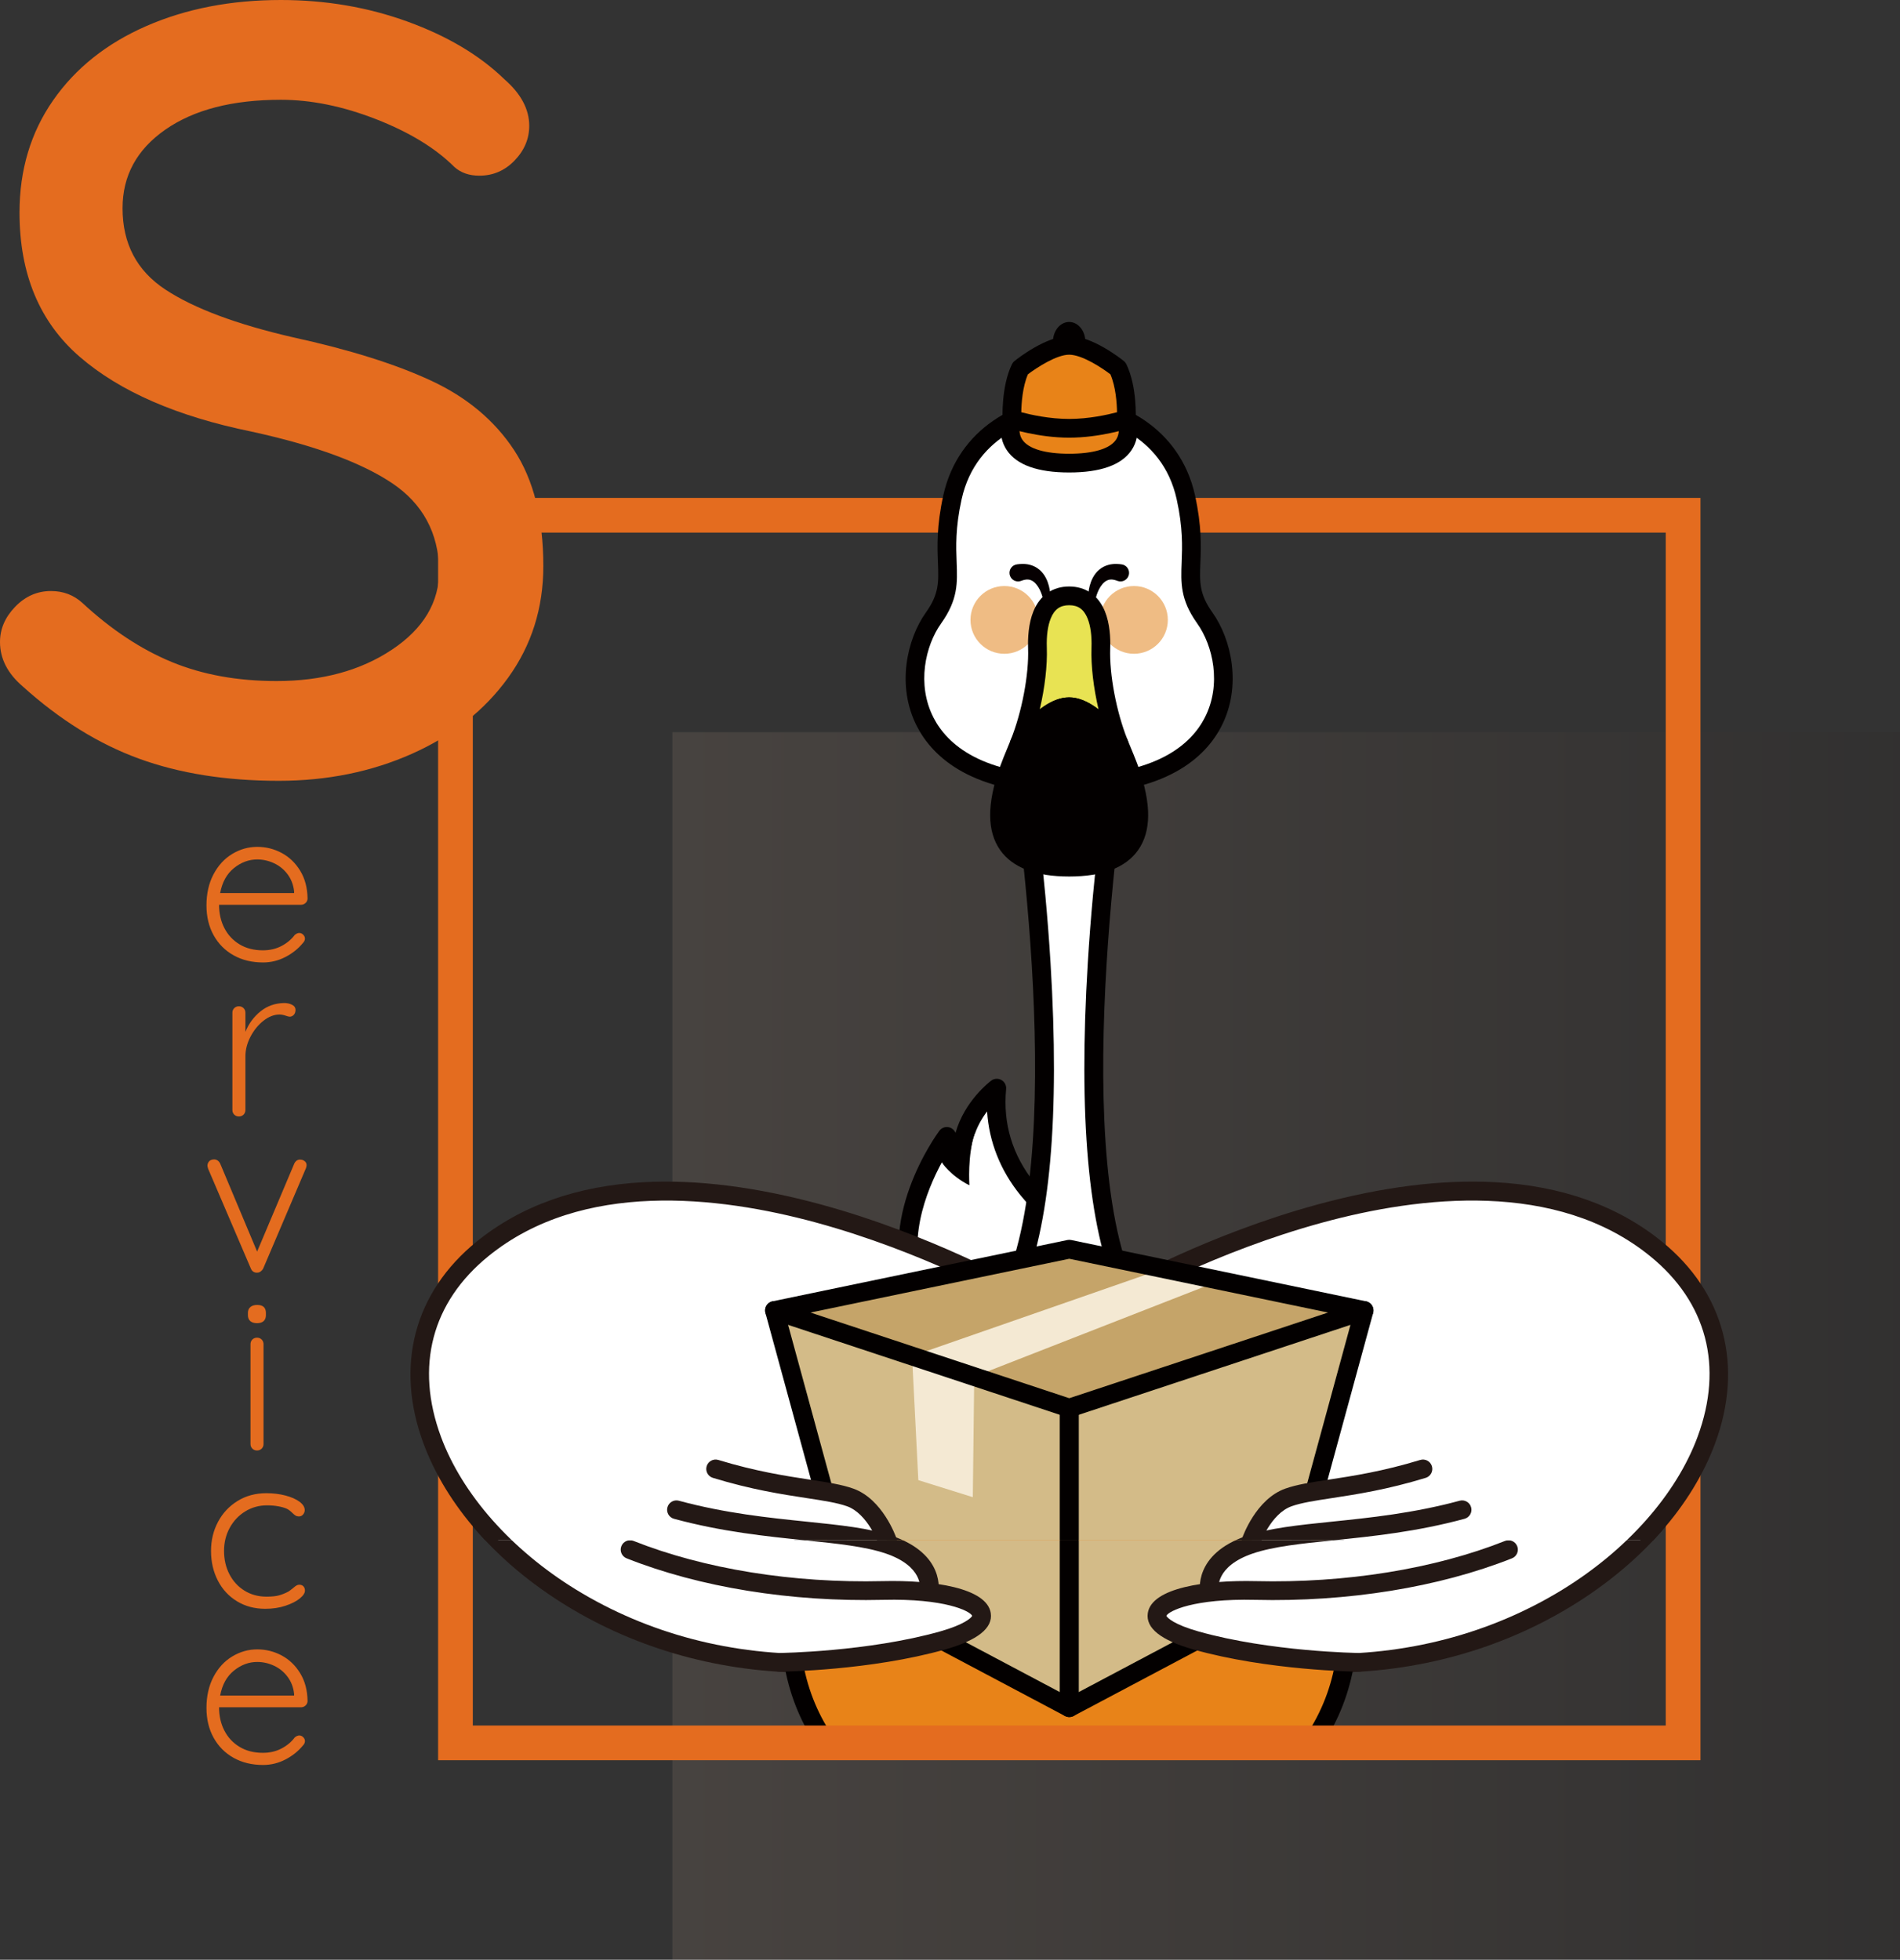<?xml version="1.0" encoding="utf-8"?>
<!-- Generator: Adobe Illustrator 16.0.0, SVG Export Plug-In . SVG Version: 6.00 Build 0)  -->
<!DOCTYPE svg PUBLIC "-//W3C//DTD SVG 1.1//EN" "http://www.w3.org/Graphics/SVG/1.1/DTD/svg11.dtd">
<svg version="1.1" id="レイヤー_1" xmlns="http://www.w3.org/2000/svg" xmlns:xlink="http://www.w3.org/1999/xlink" x="0px"
	 y="0px" width="437.993px" height="451.78px" viewBox="0 0 437.993 451.78" enable-background="new 0 0 437.993 451.78"
	 xml:space="preserve">
<rect x="0" y="0" width="437.993" height="451.78" fill="#333333" stroke="none"/>
<linearGradient id="SVGID_1_" gradientUnits="userSpaceOnUse" x1="-3378.592" y1="-3492.218" x2="-3095.593" y2="-3492.218" gradientTransform="matrix(1 0 0 1 3533.586 3802.498)">
	<stop  offset="0" style="stop-color:#FFD2B3"/>
	<stop  offset="1" style="stop-color:#231815"/>
</linearGradient>
<rect x="154.994" y="168.78" opacity="0.1" fill="url(#SVGID_1_)" width="283" height="283"/>
<g>
	<defs>
		<rect id="SVGID_2_" x="107.24" y="297.62" width="280.753" height="104.16"/>
	</defs>
	<clipPath id="SVGID_3_">
		<use xlink:href="#SVGID_2_"  overflow="visible"/>
	</clipPath>
	<g clip-path="url(#SVGID_3_)">
		<g>
			<path fill="#FFFFFF" d="M245.479,281.851c0,0-17.66-10.203-15.697-31.002c0,0-10.889,8.142-7.358,20.504
				c0,0-4.317-2.355-4.151-9.387c0,0-14.588,19.688-6.543,36.563s26.49,16.286,26.49,16.286L245.479,281.851z"/>
			<path fill="#030000" d="M237.993,316.977L237.993,316.977c-2.033,0-20.094-0.493-28.211-17.52
				c-8.506-17.841,6.127-37.929,6.754-38.775c0.561-0.755,1.545-1.062,2.436-0.757c0.604,0.209,1.07,0.664,1.299,1.231
				c2.068-7.345,7.873-11.778,8.221-12.038c0.682-0.51,1.602-0.57,2.348-0.152c0.744,0.417,1.174,1.234,1.094,2.086
				c-0.754,7.988,1.447,15.262,6.543,21.617c3.867,4.825,8.045,7.291,8.088,7.314c0.811,0.473,1.227,1.416,1.023,2.331l-7.26,32.965
				c-0.211,0.962-1.055,1.657-2.039,1.693C238.288,316.973,238.187,316.977,237.993,316.977z M217.116,267.951
				c-3.57,6.563-8.574,18.88-3.438,29.648c5.998,12.581,18.355,14.661,22.82,14.995l6.551-29.752
				c-1.723-1.199-4.835-3.633-7.832-7.336c-4.613-5.697-7.217-12.279-7.671-19.286c-2.405,3.169-4.849,8.235-3.046,14.538
				c0.236,0.838-0.049,1.734-0.729,2.277c-0.68,0.545-1.619,0.628-2.381,0.211C221.233,273.161,218.603,271.679,217.116,267.951z"/>
		</g>
		<g>
			<path fill="#FFFFFF" d="M259.149,297.908c0,0,79.436-45.064,122.604-10.007c39.785,32.311-7.848,97.324-78.227,95.493"/>
			<path fill="#231815" d="M306.468,385.593c-0.998,0-1.996-0.015-2.996-0.041l0.111-4.314c20.43,0.529,40.014-4.589,56.645-14.807
				c14.875-9.143,26.215-21.98,31.109-35.221c6.002-16.242,2.117-31.027-10.945-41.633c-21.588-17.533-53.006-13.885-75.561-7.736
				c-24.707,6.734-44.42,17.834-44.617,17.945l-2.129-3.755c0.199-0.114,20.385-11.479,45.611-18.355
				c14.885-4.058,28.611-5.792,40.801-5.155c15.416,0.803,28.408,5.414,38.617,13.705c14.395,11.691,18.867,28.633,12.271,46.479
				c-5.301,14.34-16.984,27.623-32.898,37.404C345.96,380.265,326.649,385.591,306.468,385.593z"/>
		</g>
		<g>
			<path fill="#FFFFFF" d="M233.837,297.908c0,0-79.435-45.064-122.604-10.007c-39.783,32.311,7.85,97.324,78.225,95.493"/>
			<path fill="#231815" d="M186.521,385.593c-20.185,0-39.493-5.328-56.02-15.484c-15.917-9.781-27.6-23.064-32.898-37.404
				c-6.599-17.846-2.126-34.787,12.271-46.479c10.209-8.291,23.201-12.902,38.617-13.705c12.188-0.637,25.916,1.098,40.8,5.155
				c25.225,6.876,45.412,18.241,45.613,18.355l-2.131,3.755c-0.197-0.111-19.98-11.243-44.701-17.969
				c-22.527-6.129-53.909-9.757-75.476,7.76c-13.062,10.605-16.947,25.393-10.945,41.633c4.894,13.24,16.233,26.078,31.109,35.221
				c16.629,10.218,36.216,15.336,56.644,14.807l0.113,4.314C188.515,385.578,187.515,385.591,186.521,385.593z"/>
		</g>
		<g>
			<path fill="#E8E353" d="M252.94,497.854l5.717-58.057l8.59-2.721l-7.338,59.24c3.113,1.904,17.246,11.738,29.469,26.605
				c0,0-14.828-4.52-12.721,9.957c0,0-12.559-9.32-17.1,6.334C259.558,539.214,249.683,507.089,252.94,497.854z"/>
			<path fill="#030000" d="M259.558,541.372c-0.947,0-1.785-0.617-2.064-1.523c-1.021-3.328-9.824-32.551-6.678-42.447l5.693-57.814
				c0.086-0.859,0.672-1.586,1.496-1.847l8.592-2.72c0.7-0.223,1.467-0.072,2.031,0.396c0.564,0.471,0.852,1.196,0.762,1.926
				l-7.172,57.889c5.301,3.488,17.918,13.051,28.828,26.32c0.604,0.734,0.656,1.779,0.127,2.57s-1.514,1.143-2.424,0.865
				c-0.014-0.004-1.939-0.573-4.139-0.573c-2.23,0-3.844,0.558-4.795,1.657c-1.117,1.293-1.463,3.479-1.023,6.497
				c0.125,0.863-0.279,1.716-1.029,2.165c-0.748,0.446-1.693,0.399-2.393-0.119c-0.027-0.021-3.215-2.33-6.541-2.33
				c-1.24,0-5.014,0-7.198,7.531c-0.267,0.916-1.101,1.549-2.056,1.557C259.569,541.372,259.563,541.372,259.558,541.372z
				 M260.665,441.427l-5.577,56.639c-0.017,0.174-0.054,0.344-0.112,0.506c-2.057,5.834,2.029,23.532,5.016,34.378
				c2.643-3.99,6.078-4.981,8.838-4.981c2.031,0,3.951,0.553,5.502,1.195c0.168-2.42,0.91-4.402,2.221-5.917
				c1.693-1.958,4.297-3.04,7.547-3.142c-10.518-11.65-21.836-19.816-25.314-21.944c-0.725-0.442-1.121-1.266-1.018-2.108
				l6.926-55.9L260.665,441.427z"/>
		</g>
		<g>
			<path fill="#E8E353" d="M239.46,497.854l-5.717-58.057l-8.59-2.721l7.338,59.24c-3.115,1.904-17.246,11.738-29.469,26.605
				c0,0,14.828-4.52,12.721,9.957c0,0,12.559-9.32,17.1,6.334C232.843,539.214,242.716,507.089,239.46,497.854z"/>
			<path fill="#030000" d="M232.843,541.372c-0.006,0-0.012,0-0.018,0c-0.955-0.008-1.791-0.641-2.057-1.557
				c-2.184-7.531-5.957-7.531-7.199-7.531c-3.324,0-6.512,2.309-6.545,2.332c-0.701,0.516-1.645,0.561-2.391,0.111
				c-0.744-0.447-1.15-1.297-1.025-2.159c0.438-3.019,0.094-5.204-1.023-6.497c-0.952-1.1-2.564-1.657-4.795-1.657
				c-2.2,0-4.125,0.569-4.143,0.575c-0.91,0.273-1.895-0.082-2.422-0.873c-0.523-0.789-0.473-1.831,0.129-2.564
				c10.91-13.268,23.526-22.832,28.826-26.32l-7.172-57.889c-0.09-0.729,0.199-1.455,0.764-1.926
				c0.564-0.469,1.33-0.619,2.031-0.396l8.592,2.72c0.822,0.261,1.41,0.987,1.496,1.847l5.691,57.814
				c3.146,9.896-5.654,39.119-6.678,42.447C234.628,540.755,233.79,541.372,232.843,541.372z M223.569,527.968
				c2.76,0,6.197,0.991,8.84,4.981c2.984-10.847,7.072-28.546,5.015-34.378c-0.058-0.162-0.095-0.332-0.112-0.506l-5.576-56.639
				l-4.027-1.275l6.924,55.9c0.105,0.843-0.293,1.666-1.016,2.108c-3.479,2.128-14.799,10.294-25.314,21.944
				c3.25,0.102,5.854,1.184,7.547,3.142c1.311,1.515,2.053,3.497,2.221,5.917C219.618,528.521,221.54,527.968,223.569,527.968z"/>
		</g>
		<g>
			<path fill="#FFFFFF" d="M284.173,409.449c0,0-12.455,39.7-22.24,38.454c-9.787-1.244-6.918-30.279-6.918-30.279"/>
			<path fill="#030000" d="M262.409,450.093c-0.25,0-0.5-0.016-0.75-0.048c-5.227-0.665-8.258-6.587-9.008-17.601
				c-0.514-7.508,0.186-14.729,0.217-15.033c0.117-1.187,1.172-2.053,2.359-1.936c1.186,0.117,2.053,1.174,1.936,2.359
				c-1.07,10.867-0.207,27.26,5.041,27.928c0.754,0.096,4.908-0.295,12.545-17.496c4.238-9.547,7.334-19.365,7.365-19.463
				c0.355-1.137,1.566-1.771,2.705-1.414c1.137,0.357,1.77,1.568,1.412,2.705c-0.031,0.102-3.199,10.156-7.537,19.924
				C272.634,443.671,267.435,450.093,262.409,450.093z"/>
		</g>
		<g>
			<path fill="#FFFFFF" d="M208.228,409.449c0,0,12.453,39.7,22.24,38.454c9.785-1.244,6.916-30.279,6.916-30.279"/>
			<path fill="#030000" d="M229.989,450.093c-5.025,0-10.223-6.421-16.283-20.074c-4.338-9.768-7.506-19.822-7.537-19.924
				c-0.357-1.137,0.275-2.348,1.412-2.705c1.137-0.356,2.35,0.277,2.705,1.414c0.031,0.098,3.137,9.947,7.377,19.492
				c7.629,17.172,11.779,17.561,12.533,17.467c5.248-0.668,6.111-17.061,5.041-27.928c-0.117-1.186,0.75-2.242,1.937-2.359
				s2.241,0.749,2.358,1.936c0.031,0.305,0.73,7.525,0.217,15.033c-0.75,11.014-3.783,16.936-9.01,17.601
				C230.491,450.077,230.241,450.093,229.989,450.093z"/>
		</g>
		<path fill="#FFFFFF" d="M217.093,267.951c0,0,1.93,3.042,6.379,5.298c0,0-0.508-7.158,1.283-11.867l1.822,11.377l-3.564,2.354
			l-4.316,0.066L217.093,267.951z"/>
		<g>
			<path fill="#FFFFFF" d="M246.464,180.94c38.891,0,39.621-26.757,31.281-38.471c-6.234-8.753-0.939-12.25-4.379-27.829
				c-3.442-15.583-17.621-20.955-26.902-20.955c-9.279,0-23.459,5.373-26.9,20.955c-3.439,15.579,1.857,19.076-4.377,27.829
				C206.845,154.183,207.575,180.94,246.464,180.94z"/>
			<path fill="#030000" d="M246.464,183.098c-22.331,0-31.404-8.507-35.084-15.645c-4.799-9.31-2.303-20.127,2.047-26.236
				c3.066-4.304,2.961-7.004,2.787-11.478c-0.146-3.762-0.328-8.443,1.242-15.565c3.438-15.561,17.447-22.647,29.008-22.647
				c11.563,0,25.572,7.086,29.01,22.647c1.57,7.121,1.389,11.804,1.242,15.565c-0.174,4.474-0.279,7.174,2.787,11.478
				c4.35,6.11,6.846,16.927,2.047,26.238C277.87,174.591,268.796,183.098,246.464,183.098z M246.464,95.843
				c-7.104,0-21.426,4.025-24.791,19.261c-1.453,6.579-1.283,10.953-1.145,14.468c0.187,4.829,0.336,8.646-3.584,14.15
				c-3.615,5.077-5.699,14.05-1.727,21.754c3.129,6.069,11.09,13.305,31.246,13.305c20.158,0,28.119-7.236,31.248-13.305
				c3.973-7.703,1.891-16.677-1.727-21.755c-3.92-5.503-3.771-9.32-3.584-14.149c0.139-3.515,0.309-7.889-1.145-14.468
				C267.894,99.869,253.569,95.843,246.464,95.843z"/>
		</g>
		<g>
			<path fill="#E88318" d="M246.462,309.446V297.62h-13.34c0,0-4.75,3.156-11.346,8.736l14.531,17.218L246.462,309.446z"/>
			<path fill="#030000" d="M236.308,325.732c-0.635,0-1.238-0.279-1.65-0.765l-14.531-17.219c-0.768-0.91-0.652-2.271,0.255-3.04
				c6.616-5.597,11.349-8.755,11.546-8.887c0.354-0.235,0.77-0.36,1.195-0.36h13.34c1.191,0,2.158,0.967,2.158,2.158v11.826
				c0,0.453-0.143,0.893-0.405,1.26l-10.155,14.127c-0.389,0.541-1.004,0.873-1.67,0.898
				C236.362,325.732,236.335,325.732,236.308,325.732z M224.825,306.622l11.346,13.443l8.133-11.314v-8.973H233.79
				C232.542,300.642,229.194,303.022,224.825,306.622z"/>
		</g>
		<g>
			<path fill="#E88318" d="M271.122,306.335c-6.584-5.566-11.322-8.715-11.322-8.715h-13.338v11.826l-0.023,0.033l10.129,14.095
				L271.122,306.335z"/>
			<path fill="#030000" d="M256.567,325.732c-0.027,0-0.057,0-0.086-0.001c-0.664-0.027-1.279-0.357-1.668-0.898l-10.129-14.094
				c-0.338-0.469-0.465-1.039-0.381-1.584V297.62c0-1.191,0.967-2.158,2.158-2.158H259.8c0.426,0,0.842,0.125,1.195,0.36
				c0.197,0.131,4.918,3.28,11.52,8.864c0.909,0.77,1.023,2.13,0.256,3.041l-14.555,17.24
				C257.806,325.453,257.202,325.732,256.567,325.732z M248.62,308.819l8.082,11.248l11.369-13.467
				c-4.355-3.586-7.695-5.961-8.939-6.822H248.62V308.819z"/>
		</g>
		<g>
			<path fill="#E88318" d="M310.56,369.412c-2.15-27.497-25.146-50.992-39.438-63.077l-14.555,17.239l-10.129-14.095l-10.131,14.095
				l-14.531-17.218c-14.295,12.093-37.266,35.575-39.414,63.056c-3.141,40.192,33.488,57.94,64.098,57.94
				C277.071,427.353,313.7,409.604,310.56,369.412z"/>
			<path fill="#030000" d="M246.46,429.511c-9.797,0-19.734-1.752-28.732-5.07c-9.867-3.637-18.383-9.127-24.629-15.879
				c-9.766-10.559-14.102-23.787-12.889-39.316c2.227-28.467,26.125-52.653,40.171-64.536c0.438-0.37,1.005-0.551,1.575-0.503
				c0.57,0.047,1.1,0.32,1.469,0.758l12.746,15.102l8.514-11.846c0.404-0.564,1.057-0.898,1.754-0.898
				c0.693,0,1.346,0.334,1.752,0.898l8.512,11.848l12.77-15.125c0.369-0.438,0.898-0.711,1.469-0.758
				c0.57-0.049,1.137,0.133,1.574,0.502c14.057,11.887,37.969,36.08,40.197,64.559c1.212,15.529-3.124,28.758-12.889,39.316
				c-6.244,6.752-14.762,12.242-24.629,15.879C266.196,427.759,256.259,429.511,246.46,429.511z M221.53,309.411
				c-13.674,11.877-34.996,34.324-37.016,60.17c-1.115,14.281,2.84,26.411,11.754,36.049c11.162,12.068,30.395,19.564,50.191,19.564
				c19.801,0,39.033-7.496,50.193-19.564c8.916-9.64,12.869-21.768,11.754-36.049c-2.021-25.857-23.358-48.313-37.039-60.192
				l-13.152,15.579c-0.428,0.508-1.066,0.789-1.734,0.764c-0.664-0.027-1.279-0.357-1.668-0.898l-8.375-11.654l-8.379,11.654
				c-0.389,0.541-1.004,0.873-1.67,0.898c-0.662,0.025-1.303-0.256-1.732-0.764L221.53,309.411z"/>
		</g>
		<g>
			<path fill="#FFFFFF" d="M258.237,172.752c0,0-14.715,89.87,1.57,124.993c0,0-2.158,12.557-13.344,12.557
				c-11.184,0-13.342-12.557-13.342-12.557c16.287-35.123,1.57-124.993,1.57-124.993H258.237z"/>
			<path fill="#030000" d="M246.464,312.462c-10.285,0-14.615-9.387-15.469-14.351c-0.074-0.433-0.016-0.876,0.168-1.274
				c15.82-34.117,1.545-122.844,1.398-123.735c-0.104-0.626,0.074-1.265,0.484-1.747s1.012-0.761,1.646-0.761h23.545
				c0.635,0,1.234,0.278,1.646,0.761c0.409,0.482,0.587,1.121,0.485,1.747c-0.146,0.891-14.422,89.618,1.398,123.735
				c0.184,0.398,0.241,0.842,0.168,1.274C261.081,303.075,256.749,312.462,246.464,312.462z M235.381,297.989
				c0.56,2.299,3.062,10.156,11.083,10.156c8.02,0,10.521-7.85,11.083-10.156c-6.673-14.992-8.957-40.568-6.786-76.043
				c1.316-21.51,3.965-40.417,4.959-47.035h-18.51c0.992,6.618,3.643,25.525,4.959,47.035
				C244.339,257.421,242.056,282.999,235.381,297.989z"/>
		</g>
		<g>
			<circle fill="#EFBC84" cx="231.525" cy="142.904" r="7.81"/>
			<circle fill="#EFBC84" cx="261.404" cy="142.904" r="7.809"/>
		</g>
		<g>
			<path fill="#E88318" d="M259.646,96.658c0,0,4.084,10.101-13.182,10.101c-17.264,0-13.18-10.101-13.18-10.101l13.18-3.296
				L259.646,96.658z"/>
			<path fill="#030000" d="M246.464,108.918c-7.238,0-12.072-1.726-14.365-5.129c-2.49-3.689-0.886-7.769-0.816-7.941
				c0.258-0.64,0.808-1.117,1.477-1.285l13.182-3.294c0.346-0.086,0.705-0.086,1.049,0l13.18,3.294
				c0.67,0.167,1.219,0.645,1.479,1.285c0.068,0.173,1.672,4.252-0.816,7.941C258.536,107.193,253.704,108.918,246.464,108.918z
				 M235.06,98.439c-0.104,0.789-0.072,1.936,0.639,2.969c1.42,2.058,5.244,3.192,10.766,3.192c5.523,0,9.348-1.134,10.768-3.192
				c0.711-1.032,0.74-2.177,0.637-2.971l-11.404-2.85L235.06,98.439z"/>
		</g>
		<ellipse fill="#030000" cx="246.465" cy="78.748" rx="3.729" ry="4.528"/>
		<g>
			<path fill="#E88318" d="M246.464,98.737c6.877,0,13.182-2.079,13.182-2.079s0.357-7.021-1.934-11.75c0,0-6.592-5.3-11.248-5.3
				c-4.654,0-11.246,5.3-11.246,5.3c-2.294,4.729-1.934,11.75-1.934,11.75S239.587,98.737,246.464,98.737z"/>
			<path fill="#030000" d="M246.464,100.895c-7.141,0-13.584-2.098-13.857-2.188c-0.844-0.278-1.434-1.05-1.479-1.94
				c-0.016-0.309-0.357-7.632,2.146-12.801c0.141-0.287,0.342-0.54,0.59-0.74c0.736-0.59,7.336-5.776,12.6-5.776
				c5.266,0,11.865,5.186,12.6,5.776c0.25,0.201,0.451,0.454,0.59,0.74c2.506,5.168,2.164,12.492,2.148,12.801
				c-0.047,0.89-0.633,1.662-1.48,1.94C260.052,98.797,253.606,100.895,246.464,100.895z M235.427,95.031
				c2.182,0.578,6.51,1.546,11.037,1.546c4.547,0,8.861-0.966,11.037-1.546c-0.035-2.07-0.287-5.859-1.531-8.745
				c-1.965-1.498-6.539-4.52-9.506-4.52c-2.951,0-7.605,3.078-9.504,4.521C235.714,89.172,235.463,92.958,235.427,95.031z"/>
		</g>
		<g>
			<g>
				<path fill="#E8E353" d="M246.452,162.921c3.654,0,7.869,3.966,11.502,8.511c-2.928-7.244-4.387-16.165-4.184-22.036
					c0.088-2.514-0.131-5.373-1.072-7.673c-1.029-2.514-2.924-4.364-6.234-4.364s-5.203,1.85-6.232,4.364
					c-0.943,2.3-1.162,5.159-1.074,7.673c0.203,5.855-1.248,14.742-4.16,21.974C238.618,166.851,242.812,162.921,246.452,162.921z"
					/>
				<path fill="#030000" d="M257.956,173.592c-0.637,0-1.266-0.282-1.688-0.811c-5.354-6.699-8.449-7.702-9.816-7.702
					c-1.364,0-4.445,0.994-9.771,7.64c-0.67,0.836-1.85,1.056-2.773,0.515s-1.313-1.677-0.912-2.67
					c2.568-6.381,4.215-15.054,4.004-21.093c-0.08-2.334,0.068-5.715,1.234-8.567c1.506-3.678,4.43-5.703,8.23-5.703
					c3.803,0,6.725,2.025,8.23,5.703c1.168,2.851,1.316,6.232,1.234,8.567c-0.211,6.013,1.416,14.616,3.961,20.992
					c0.148,0.292,0.23,0.622,0.23,0.97c0,1.181-0.945,2.14-2.119,2.16C257.985,173.592,257.972,173.592,257.956,173.592z
					 M246.452,160.763c2.113,0,4.363,0.914,6.789,2.771c-1.16-4.953-1.771-10.062-1.627-14.213c0.096-2.742-0.221-5.087-0.914-6.78
					c-0.855-2.09-2.164-3.021-4.236-3.021s-3.379,0.932-4.234,3.021c-0.695,1.695-1.012,4.04-0.914,6.78
					c0.143,4.14-0.467,9.244-1.623,14.188C242.106,161.669,244.345,160.763,246.452,160.763z"/>
			</g>
			<g>
				<path fill="#030000" d="M258.017,171.594c-0.021-0.053-0.041-0.108-0.063-0.162c-3.633-4.545-7.848-8.511-11.502-8.511
					c-3.641,0-7.834,3.929-11.455,8.449c-0.047,0.12-0.094,0.243-0.141,0.361c-0.107,0.256-1.705,4.05-2.342,5.857
					c-3.496,9.927-4.775,22.312,13.949,22.312c18.727,0,17.447-12.385,13.951-22.312
					C259.778,175.781,258.142,171.897,258.017,171.594z"/>
				<path fill="#030000" d="M246.464,202.06c-7.689,0-13.031-2.039-15.879-6.06c-3.074-4.343-3.109-10.6-0.107-19.127
					c0.396-1.12,1.174-3.073,2.314-5.801l0.199-0.499c0.08-0.199,0.188-0.385,0.32-0.552c4.992-6.23,9.289-9.258,13.141-9.258
					c3.861,0,8.176,3.05,13.189,9.322c0.127,0.16,0.232,0.336,0.309,0.525c0.018,0.045,0.035,0.09,0.053,0.136l0.129,0.31
					c0.432,1.036,1.746,4.188,2.32,5.814c3.002,8.529,2.965,14.786-0.109,19.129C259.495,200.021,254.153,202.06,246.464,202.06z
					 M236.886,172.466c-0.012,0.028-0.021,0.056-0.033,0.083l-0.078,0.187c-1.381,3.304-1.973,4.852-2.223,5.569
					c-2.471,7.013-2.619,12.126-0.443,15.2c1.992,2.812,6.147,4.238,12.355,4.238c6.209,0,10.365-1.426,12.357-4.238
					c2.176-3.074,2.027-8.187-0.441-15.2c-0.354-1.003-1.104-2.883-2.232-5.587l-0.076-0.183c-5.232-6.479-8.27-7.457-9.619-7.457
					C245.104,165.079,242.087,166.047,236.886,172.466z"/>
			</g>
		</g>
		<path fill="#060001" d="M250.847,137.553c0,0,0.002-0.046,0.006-0.133c0.004-0.081,0.01-0.199,0.018-0.349
			c0.021-0.296,0.063-0.711,0.152-1.212c0.09-0.499,0.232-1.084,0.463-1.71c0.115-0.313,0.256-0.636,0.43-0.96
			c0.164-0.326,0.381-0.648,0.613-0.963c0.25-0.309,0.52-0.616,0.842-0.878c0.311-0.274,0.666-0.499,1.025-0.694
			c0.182-0.087,0.365-0.174,0.549-0.246c0.184-0.064,0.367-0.133,0.547-0.181c0.178-0.043,0.355-0.088,0.525-0.122
			c0.172-0.022,0.336-0.046,0.494-0.068c0.311-0.025,0.602-0.044,0.848-0.034c0.244,0.01,0.469,0.009,0.635,0.034
			c0.345,0.041,0.541,0.063,0.541,0.063c1.084,0.129,1.857,1.112,1.73,2.196c-0.131,1.084-1.113,1.857-2.197,1.729
			c-0.15-0.018-0.295-0.052-0.435-0.102l-0.026-0.01c0,0-0.104-0.039-0.283-0.103c-0.094-0.042-0.197-0.058-0.32-0.098
			c-0.125-0.038-0.254-0.056-0.402-0.085c-0.07-0.009-0.145-0.016-0.221-0.027c-0.074-0.002-0.152-0.003-0.23-0.006
			c-0.078-0.001-0.154,0.011-0.236,0.013c-0.08,0.013-0.162,0.025-0.246,0.039c-0.162,0.044-0.336,0.092-0.506,0.182
			c-0.176,0.077-0.346,0.201-0.521,0.33c-0.693,0.555-1.256,1.524-1.564,2.286c-0.162,0.382-0.271,0.716-0.34,0.948
			c-0.033,0.114-0.059,0.203-0.076,0.265c-0.016,0.055-0.021,0.084-0.021,0.084l-0.02,0.07c-0.127,0.481-0.619,0.77-1.1,0.641
			C251.104,138.343,250.835,137.964,250.847,137.553z"/>
		<path fill="#060001" d="M240.349,137.74c0,0-0.008-0.029-0.021-0.084c-0.018-0.062-0.043-0.151-0.074-0.265
			c-0.068-0.232-0.182-0.566-0.34-0.948c-0.311-0.762-0.873-1.73-1.566-2.284c-0.176-0.13-0.346-0.254-0.521-0.331
			c-0.17-0.09-0.344-0.137-0.506-0.182c-0.084-0.014-0.164-0.026-0.244-0.039c-0.084-0.001-0.16-0.014-0.238-0.013
			c-0.08,0.002-0.156,0.004-0.23,0.006c-0.076,0.011-0.15,0.018-0.221,0.027c-0.148,0.029-0.277,0.047-0.402,0.085
			c-0.125,0.04-0.227,0.056-0.318,0.098c-0.182,0.064-0.285,0.103-0.285,0.103l-0.018,0.006c-1.025,0.375-2.16-0.154-2.533-1.179
			c-0.375-1.026,0.154-2.161,1.18-2.534c0.143-0.052,0.299-0.087,0.443-0.106c0,0,0.195-0.023,0.541-0.063
			c0.166-0.025,0.393-0.024,0.635-0.034c0.246-0.01,0.537,0.009,0.85,0.034c0.156,0.022,0.32,0.046,0.492,0.068
			c0.17,0.034,0.348,0.079,0.527,0.122c0.178,0.048,0.361,0.117,0.545,0.181c0.182,0.071,0.367,0.159,0.551,0.246
			c0.359,0.195,0.713,0.42,1.023,0.694c0.322,0.263,0.592,0.57,0.84,0.878c0.236,0.315,0.451,0.637,0.617,0.963
			c0.174,0.324,0.313,0.647,0.428,0.96c0.23,0.626,0.373,1.211,0.461,1.711c0.09,0.5,0.135,0.916,0.154,1.211
			c0.008,0.15,0.015,0.268,0.02,0.349c0.002,0.086,0.004,0.133,0.004,0.133c0.014,0.498-0.377,0.913-0.873,0.929
			c-0.428,0.013-0.795-0.274-0.898-0.67L240.349,137.74z"/>
		<g>
			<polygon fill="#D3BB88" points="178.528,302.101 196.261,367.044 246.493,393.671 246.493,304.546 			"/>
			<polygon fill="#D3BB88" points="314.458,302.101 296.724,367.044 246.493,393.671 246.493,304.546 			"/>
			<path fill="#030000" d="M246.493,395.827c-0.346,0-0.694-0.082-1.012-0.252l-50.23-26.624c-0.527-0.279-0.914-0.763-1.07-1.339
				l-17.734-64.943c-0.182-0.662-0.035-1.371,0.391-1.91c0.426-0.536,1.086-0.842,1.768-0.815l67.967,2.446
				c1.162,0.042,2.08,0.996,2.08,2.156v89.125c0,0.754-0.396,1.457-1.045,1.848C247.265,395.724,246.88,395.827,246.493,395.827z
				 M198.099,365.574l46.236,24.509V306.63l-62.952-2.268L198.099,365.574z"/>
			<path fill="#030000" d="M246.493,395.827c-0.385,0-0.771-0.104-1.113-0.309c-0.648-0.391-1.045-1.094-1.045-1.848v-89.125
				c0-1.16,0.92-2.114,2.082-2.156l67.963-2.446c0.686-0.025,1.344,0.279,1.77,0.815c0.426,0.539,0.57,1.248,0.391,1.91
				l-17.732,64.943c-0.156,0.576-0.545,1.06-1.072,1.339l-50.23,26.624C247.188,395.745,246.84,395.827,246.493,395.827z
				 M248.651,306.63v83.453l46.238-24.509l16.713-61.212L248.651,306.63z"/>
			<polygon fill="#C5A469" points="246.493,324.599 314.458,302.101 246.493,287.974 178.528,302.101 			"/>
			<polygon fill="#F4E9D3" points="210.267,312.608 268.631,292.286 281.255,295.198 224.581,317.347 			"/>
			<polygon fill="#F4E9D3" points="210.267,312.958 211.696,341.214 224.255,345.139 224.581,317.347 			"/>
			<path fill="#030000" d="M246.493,326.759c-0.229,0-0.457-0.036-0.68-0.109l-67.965-22.5c-0.926-0.307-1.531-1.197-1.475-2.172
				c0.055-0.976,0.758-1.791,1.716-1.99l67.964-14.129c0.289-0.059,0.588-0.059,0.879,0l67.965,14.129
				c0.955,0.199,1.658,1.015,1.715,1.99c0.057,0.975-0.549,1.865-1.475,2.172l-67.967,22.5
				C246.952,326.723,246.722,326.759,246.493,326.759z M186.838,302.577l59.655,19.75l59.654-19.75l-59.654-12.4L186.838,302.577z"
				/>
			
				<path fill="#E8E353" stroke="#030000" stroke-width="11" stroke-linecap="round" stroke-linejoin="round" stroke-miterlimit="10" d="
				M262.868,279.077"/>
		</g>
		<g>
			<polygon fill="#FFFFFF" points="310.462,382.97 287.159,380.517 271.413,376.396 266.36,372.274 269.745,369.479 
				275.681,367.812 277.888,365.897 280.978,358.784 287.306,356.382 289.171,354.37 290.298,350.74 296.333,345.443 
				304.771,343.579 313.944,342.646 317.622,364.427 316.937,378.358 313.991,379.927 			"/>
			<path fill="#231815" d="M313.257,385.372c-0.008,0-0.016,0-0.023,0c-0.846-0.008-20.939-0.27-38.156-5.133
				c-7.475-2.111-11.002-4.926-10.484-8.369c0.885-5.857,13.422-7.65,24.859-7.377c20.756,0.497,41.178-2.793,57.494-9.268
				c1.107-0.439,2.363,0.102,2.803,1.211c0.439,1.107-0.104,2.362-1.211,2.801c-16.844,6.684-37.865,10.082-59.189,9.572
				c-14.16-0.341-19.953,2.566-20.473,3.678c0.207,0.494,1.885,2.047,7.375,3.598c16.65,4.703,36.826,4.971,37.029,4.971
				c1.191,0.014,2.148,0.99,2.135,2.182C315.403,384.421,314.438,385.372,313.257,385.372z"/>
			<path fill="#231815" d="M276.688,367.214c-0.072-0.363-1.676-8.941,10.705-13.168c5.213-1.78,11.877-2.466,19.594-3.26
				c8.805-0.904,18.789-1.93,29.496-4.828c1.152-0.311,2.336,0.37,2.647,1.521c0.313,1.15-0.368,2.336-1.519,2.646
				c-11.047,2.988-21.215,4.033-30.186,4.955c-7.453,0.766-13.889,1.428-18.637,3.049c-8.646,2.953-7.9,8.039-7.865,8.256
				l-2.121,0.396L276.688,367.214z"/>
			<path fill="#231815" d="M288.386,357.46c-0.232,0-0.471-0.039-0.703-0.119c-1.125-0.389-1.725-1.611-1.338-2.738
				c0.125-0.367,3.161-9.025,9.952-11.439c2.657-0.944,5.909-1.441,10.026-2.069c5.539-0.845,12.433-1.899,21.068-4.534
				c1.141-0.348,2.348,0.294,2.695,1.434c0.348,1.143-0.295,2.348-1.434,2.695c-8.936,2.727-16,3.805-21.678,4.672
				c-3.891,0.594-6.963,1.064-9.232,1.871c-4.818,1.712-7.293,8.705-7.316,8.775C290.116,356.897,289.28,357.46,288.386,357.46z"/>
		</g>
		<g>
			<polygon fill="#FFFFFF" points="182.526,382.97 205.827,380.517 221.573,376.396 226.626,372.274 223.241,369.479 
				217.306,367.812 215.099,365.897 212.007,358.784 205.679,356.382 203.815,354.37 202.687,350.74 196.653,345.443 
				188.218,343.579 179.044,342.646 175.364,364.427 176.052,378.358 178.993,379.927 			"/>
			<path fill="#231815" d="M179.729,385.372c-1.183,0-2.145-0.951-2.158-2.135c-0.014-1.191,0.943-2.168,2.137-2.182
				c0.201,0,20.377-0.268,37.027-4.971c5.49-1.551,7.168-3.104,7.373-3.598c-0.516-1.111-6.311-4.02-20.471-3.678
				c-21.324,0.508-42.345-2.889-59.189-9.572c-1.109-0.438-1.651-1.693-1.21-2.801c0.439-1.109,1.693-1.65,2.802-1.211
				c16.316,6.475,36.736,9.765,57.494,9.268c11.438-0.273,23.977,1.52,24.857,7.377c0.52,3.443-3.009,6.258-10.482,8.369
				c-17.215,4.863-37.309,5.125-38.158,5.133C179.743,385.372,179.737,385.372,179.729,385.372z"/>
			<path fill="#231815" d="M216.296,367.214l-4.229-0.865l-0.006,0.037c0.035-0.217,0.781-5.303-7.863-8.256
				c-4.75-1.621-11.186-2.283-18.641-3.049c-8.97-0.922-19.137-1.967-30.183-4.955c-1.15-0.311-1.831-1.496-1.521-2.646
				c0.312-1.151,1.497-1.832,2.647-1.521c10.709,2.898,20.693,3.924,29.5,4.828c7.714,0.794,14.379,1.479,19.592,3.26
				C217.976,358.272,216.372,366.851,216.296,367.214z"/>
			<path fill="#231815" d="M204.601,357.462c-0.896,0-1.732-0.563-2.041-1.456c-0.043-0.127-2.52-7.069-7.316-8.774
				c-2.27-0.807-5.342-1.277-9.23-1.871c-5.68-0.867-12.744-1.945-21.678-4.672c-1.14-0.348-1.783-1.553-1.436-2.695
				c0.349-1.14,1.557-1.781,2.695-1.434c8.635,2.635,15.528,3.689,21.069,4.534c4.117,0.628,7.369,1.125,10.027,2.069
				c6.789,2.414,9.826,11.072,9.951,11.439c0.387,1.127-0.215,2.355-1.34,2.741C205.069,357.424,204.833,357.462,204.601,357.462z"
				/>
		</g>
	</g>
</g>
<rect x="104.994" y="118.78" fill="none" stroke="#E46C1F" stroke-width="8" stroke-miterlimit="10" width="283" height="283"/>
<g>
	<path fill="#E46C1F" d="M32,174.875c-9.336-3.414-18.25-8.957-26.75-16.625C1.75,155.25,0,151.836,0,148c0-3,1.164-5.707,3.5-8.125
		c2.332-2.414,5.082-3.625,8.25-3.625c2.832,0,5.25,0.918,7.25,2.75c6.664,6.168,13.539,10.711,20.625,13.625
		C46.707,155.543,54.75,157,63.75,157c10.5,0,19.375-2.414,26.625-7.25c7.25-4.832,10.875-10.914,10.875-18.25
		c-0.168-8.664-3.793-15.375-10.875-20.125C83.289,106.625,72.5,102.668,58,99.5C40.832,96,27.625,90.25,18.375,82.25
		S4.5,63.168,4.5,49c0-9.832,2.582-18.457,7.75-25.875C17.414,15.711,24.582,10,33.75,6c9.164-4,19.5-6,31-6
		C75.082,0,84.832,1.668,94,5c9.164,3.336,16.582,7.75,22.25,13.25C120.082,21.586,122,25.168,122,29c0,3-1.125,5.668-3.375,8
		c-2.25,2.336-4.961,3.5-8.125,3.5c-2.336,0-4.25-0.664-5.75-2c-4.336-4.332-10.336-8-18-11c-7.668-3-15-4.5-22-4.5
		c-11.168,0-20.043,2.293-26.625,6.875C31.539,34.461,28.25,40.5,28.25,48c0,8.168,3.289,14.418,9.875,18.75
		c6.582,4.336,16.375,8,29.375,11c13,2.836,23.625,6.168,31.875,10c8.25,3.836,14.625,9.168,19.125,16
		c4.5,6.836,6.75,15.75,6.75,26.75c0,9.668-2.711,18.25-8.125,25.75c-5.418,7.5-12.793,13.336-22.125,17.5
		c-9.336,4.164-19.586,6.25-30.75,6.25C52.082,180,41.332,178.289,32,174.875z"/>
</g>
<g>
	<g>
		<path fill="#E46C1F" d="M70.448,208.15c-0.3,0.283-0.65,0.425-1.05,0.425h-18.9c0,2,0.408,3.792,1.225,5.375
			c0.816,1.584,1.983,2.834,3.5,3.75c1.517,0.917,3.308,1.375,5.375,1.375c1.6,0,3.033-0.333,4.3-1
			c1.267-0.666,2.283-1.517,3.05-2.55c0.366-0.3,0.716-0.45,1.05-0.45c0.333,0,0.633,0.134,0.9,0.4c0.267,0.267,0.4,0.567,0.4,0.899
			c0,0.367-0.167,0.718-0.5,1.05c-1.067,1.3-2.409,2.367-4.025,3.2c-1.617,0.833-3.325,1.25-5.125,1.25
			c-2.567,0-4.833-0.55-6.8-1.649c-1.967-1.101-3.5-2.642-4.6-4.625s-1.65-4.275-1.65-6.875c0-2.733,0.542-5.125,1.625-7.175
			c1.083-2.05,2.525-3.617,4.325-4.7c1.8-1.083,3.716-1.625,5.75-1.625c2,0,3.875,0.467,5.625,1.399
			c1.75,0.934,3.175,2.3,4.275,4.101c1.1,1.8,1.667,3.934,1.7,6.399C70.898,207.525,70.748,207.867,70.448,208.15z M53.923,200.125
			c-1.65,1.334-2.709,3.25-3.175,5.75h17.05v-0.399c-0.167-1.5-0.667-2.808-1.5-3.925c-0.834-1.117-1.875-1.966-3.125-2.55
			c-1.25-0.583-2.542-0.875-3.875-0.875C57.365,198.125,55.573,198.792,53.923,200.125z"/>
		<path fill="#E46C1F" d="M67.323,231.625c0.533,0.268,0.8,0.667,0.8,1.2c0,0.467-0.134,0.842-0.4,1.125
			c-0.267,0.283-0.583,0.425-0.95,0.425c-0.167,0-0.492-0.083-0.975-0.25c-0.483-0.166-0.942-0.25-1.375-0.25
			c-1.233,0-2.458,0.476-3.675,1.425c-1.217,0.95-2.217,2.176-3,3.676c-0.784,1.5-1.175,3.017-1.175,4.55v12.35
			c0,0.434-0.143,0.792-0.425,1.075c-0.284,0.283-0.642,0.425-1.075,0.425c-0.434,0-0.792-0.142-1.075-0.425
			c-0.284-0.283-0.425-0.642-0.425-1.075v-22.399c0-0.434,0.141-0.792,0.425-1.075c0.283-0.283,0.642-0.425,1.075-0.425
			c0.433,0,0.791,0.142,1.075,0.425c0.283,0.283,0.425,0.642,0.425,1.075v4.399c0.766-1.899,1.925-3.475,3.475-4.725
			c1.55-1.25,3.375-1.892,5.475-1.925C66.189,231.226,66.79,231.358,67.323,231.625z"/>
		<path fill="#E46C1F" d="M70.224,267.675c0.3,0.234,0.45,0.534,0.45,0.9c0,0.3-0.067,0.584-0.2,0.85l-9.8,23
			c-0.133,0.268-0.325,0.492-0.575,0.676s-0.509,0.274-0.775,0.274c-0.333,0.033-0.633-0.032-0.9-0.2
			c-0.267-0.166-0.467-0.416-0.6-0.75l-9.85-23c0-0.066-0.025-0.166-0.075-0.3c-0.05-0.133-0.075-0.267-0.075-0.399
			c0-0.4,0.133-0.742,0.4-1.025c0.266-0.283,0.65-0.425,1.15-0.425c0.3,0,0.575,0.092,0.825,0.274
			c0.25,0.184,0.441,0.426,0.575,0.726l8.5,20.25l8.55-20.25c0.133-0.3,0.325-0.542,0.575-0.726c0.25-0.183,0.542-0.258,0.875-0.225
			C69.606,267.325,69.923,267.442,70.224,267.675z"/>
		<path fill="#E46C1F" d="M57.698,304.55c-0.367-0.316-0.55-0.774-0.55-1.375v-0.5c0-0.6,0.191-1.058,0.575-1.375
			c0.383-0.316,0.908-0.475,1.575-0.475c1.333,0,2,0.617,2,1.85v0.5c0,0.601-0.175,1.059-0.525,1.375
			c-0.35,0.317-0.858,0.476-1.525,0.476C58.581,305.025,58.065,304.867,57.698,304.55z M60.323,333.95
			c-0.283,0.283-0.642,0.425-1.075,0.425c-0.434,0-0.792-0.142-1.075-0.425c-0.284-0.283-0.425-0.642-0.425-1.075v-23
			c0-0.433,0.141-0.791,0.425-1.075c0.283-0.282,0.642-0.425,1.075-0.425c0.433,0,0.792,0.143,1.075,0.425
			c0.283,0.284,0.425,0.643,0.425,1.075v23C60.749,333.309,60.606,333.667,60.323,333.95z"/>
		<path fill="#E46C1F" d="M65.773,344.75c1.35,0.351,2.433,0.825,3.25,1.425c0.816,0.601,1.225,1.25,1.225,1.95
			c0,0.367-0.125,0.7-0.375,1s-0.559,0.45-0.925,0.45c-0.333,0-0.608-0.066-0.825-0.2c-0.217-0.133-0.458-0.333-0.725-0.6
			c-0.434-0.433-0.85-0.75-1.25-0.95c-0.5-0.232-1.159-0.425-1.975-0.575c-0.817-0.149-1.692-0.225-2.625-0.225
			c-1.833,0-3.508,0.467-5.025,1.399c-1.517,0.934-2.708,2.2-3.575,3.801c-0.867,1.6-1.3,3.367-1.3,5.3c0,2,0.417,3.8,1.25,5.399
			c0.833,1.601,1.991,2.859,3.475,3.775c1.483,0.917,3.175,1.375,5.075,1.375c1.2,0,2.158-0.1,2.875-0.3s1.425-0.483,2.125-0.851
			c0.233-0.133,0.633-0.433,1.2-0.899c0.267-0.233,0.5-0.408,0.7-0.525c0.2-0.116,0.416-0.175,0.65-0.175
			c0.4,0,0.716,0.125,0.95,0.375c0.233,0.25,0.35,0.575,0.35,0.975c0,0.567-0.4,1.176-1.2,1.825c-0.8,0.65-1.9,1.209-3.3,1.675
			c-1.4,0.467-2.95,0.7-4.65,0.7c-2.434,0-4.6-0.575-6.5-1.725c-1.9-1.15-3.375-2.741-4.425-4.775
			c-1.05-2.032-1.575-4.316-1.575-6.85c0-2.433,0.533-4.658,1.6-6.675c1.066-2.017,2.566-3.625,4.5-4.825
			c1.933-1.2,4.15-1.8,6.65-1.8C62.964,344.226,64.423,344.4,65.773,344.75z"/>
		<path fill="#E46C1F" d="M70.448,393.15c-0.3,0.283-0.65,0.425-1.05,0.425h-18.9c0,2,0.408,3.792,1.225,5.375
			c0.816,1.584,1.983,2.834,3.5,3.75c1.517,0.917,3.308,1.375,5.375,1.375c1.6,0,3.033-0.333,4.3-1
			c1.267-0.666,2.283-1.517,3.05-2.55c0.366-0.3,0.716-0.45,1.05-0.45c0.333,0,0.633,0.134,0.9,0.4c0.267,0.267,0.4,0.566,0.4,0.899
			c0,0.367-0.167,0.718-0.5,1.05c-1.067,1.301-2.409,2.367-4.025,3.2c-1.617,0.833-3.325,1.25-5.125,1.25
			c-2.567,0-4.833-0.55-6.8-1.649c-1.967-1.101-3.5-2.642-4.6-4.625s-1.65-4.275-1.65-6.875c0-2.733,0.542-5.125,1.625-7.176
			c1.083-2.05,2.525-3.616,4.325-4.699c1.8-1.083,3.716-1.625,5.75-1.625c2,0,3.875,0.467,5.625,1.399
			c1.75,0.934,3.175,2.3,4.275,4.101c1.1,1.8,1.667,3.934,1.7,6.399C70.898,392.525,70.748,392.867,70.448,393.15z M53.923,385.125
			c-1.65,1.334-2.709,3.25-3.175,5.75h17.05v-0.399c-0.167-1.5-0.667-2.809-1.5-3.926c-0.834-1.116-1.875-1.966-3.125-2.55
			c-1.25-0.583-2.542-0.875-3.875-0.875C57.365,383.125,55.573,383.792,53.923,385.125z"/>
	</g>
</g>
<g>
	<defs>
		<rect id="SVGID_4_" x="79.366" y="56.376" width="335.768" height="298.697"/>
	</defs>
	<clipPath id="SVGID_5_">
		<use xlink:href="#SVGID_4_"  overflow="visible"/>
	</clipPath>
	<g clip-path="url(#SVGID_5_)">
		<g>
			<path fill="#FFFFFF" d="M245.479,281.851c0,0-17.66-10.203-15.697-31.002c0,0-10.889,8.142-7.358,20.504
				c0,0-4.317-2.355-4.151-9.387c0,0-14.588,19.688-6.543,36.563s26.49,16.286,26.49,16.286L245.479,281.851z"/>
			<path fill="#030000" d="M237.993,316.977L237.993,316.977c-2.033,0-20.094-0.493-28.211-17.52
				c-8.506-17.841,6.127-37.929,6.754-38.775c0.561-0.755,1.545-1.062,2.436-0.757c0.604,0.209,1.07,0.664,1.299,1.231
				c2.068-7.345,7.873-11.778,8.221-12.038c0.682-0.51,1.602-0.57,2.348-0.152c0.744,0.417,1.174,1.234,1.094,2.086
				c-0.754,7.988,1.447,15.262,6.543,21.617c3.867,4.825,8.045,7.291,8.088,7.314c0.811,0.473,1.227,1.416,1.023,2.331l-7.26,32.965
				c-0.211,0.962-1.055,1.657-2.039,1.693C238.288,316.973,238.187,316.977,237.993,316.977z M217.116,267.951
				c-3.57,6.563-8.574,18.88-3.438,29.648c5.998,12.581,18.355,14.661,22.82,14.995l6.551-29.752
				c-1.723-1.199-4.835-3.633-7.832-7.336c-4.613-5.697-7.217-12.279-7.671-19.286c-2.405,3.169-4.849,8.235-3.046,14.538
				c0.236,0.838-0.049,1.734-0.729,2.277c-0.68,0.545-1.619,0.628-2.381,0.211C221.233,273.161,218.603,271.679,217.116,267.951z"/>
		</g>
		<g>
			<path fill="#FFFFFF" d="M259.149,297.908c0,0,79.436-45.064,122.604-10.007c39.785,32.311-7.848,97.324-78.227,95.493"/>
			<path fill="#231815" d="M306.468,385.593c-0.998,0-1.996-0.015-2.996-0.041l0.111-4.314c20.43,0.529,40.014-4.589,56.645-14.807
				c14.875-9.143,26.215-21.98,31.109-35.221c6.002-16.242,2.117-31.027-10.945-41.633c-21.588-17.533-53.006-13.885-75.561-7.736
				c-24.707,6.734-44.42,17.834-44.617,17.945l-2.129-3.755c0.199-0.114,20.385-11.479,45.611-18.355
				c14.885-4.058,28.611-5.792,40.801-5.155c15.416,0.803,28.408,5.414,38.617,13.705c14.395,11.691,18.867,28.633,12.271,46.479
				c-5.301,14.34-16.984,27.623-32.898,37.404C345.96,380.265,326.649,385.591,306.468,385.593z"/>
		</g>
		<g>
			<path fill="#FFFFFF" d="M233.837,297.908c0,0-79.435-45.064-122.604-10.007c-39.783,32.311,7.85,97.324,78.225,95.493"/>
			<path fill="#231815" d="M186.521,385.593c-20.185,0-39.493-5.328-56.02-15.484c-15.917-9.781-27.6-23.064-32.898-37.404
				c-6.599-17.846-2.126-34.787,12.271-46.479c10.209-8.291,23.201-12.902,38.617-13.705c12.188-0.637,25.916,1.098,40.8,5.155
				c25.225,6.876,45.412,18.241,45.613,18.355l-2.131,3.755c-0.197-0.111-19.98-11.243-44.701-17.969
				c-22.527-6.129-53.909-9.757-75.476,7.76c-13.062,10.605-16.947,25.393-10.945,41.633c4.894,13.24,16.233,26.078,31.109,35.221
				c16.629,10.218,36.216,15.336,56.644,14.807l0.113,4.314C188.515,385.578,187.515,385.591,186.521,385.593z"/>
		</g>
		<g>
			<path fill="#E8E353" d="M252.94,497.854l5.717-58.057l8.59-2.721l-7.338,59.24c3.113,1.904,17.246,11.738,29.469,26.605
				c0,0-14.828-4.52-12.721,9.957c0,0-12.559-9.32-17.1,6.334C259.558,539.214,249.683,507.089,252.94,497.854z"/>
			<path fill="#030000" d="M259.558,541.372c-0.947,0-1.785-0.617-2.064-1.523c-1.021-3.328-9.824-32.551-6.678-42.447l5.693-57.814
				c0.086-0.859,0.672-1.586,1.496-1.847l8.592-2.72c0.7-0.223,1.467-0.072,2.031,0.396c0.564,0.471,0.852,1.196,0.762,1.926
				l-7.172,57.889c5.301,3.488,17.918,13.051,28.828,26.32c0.604,0.734,0.656,1.779,0.127,2.57s-1.514,1.143-2.424,0.865
				c-0.014-0.004-1.939-0.573-4.139-0.573c-2.23,0-3.844,0.558-4.795,1.657c-1.117,1.293-1.463,3.479-1.023,6.497
				c0.125,0.863-0.279,1.716-1.029,2.165c-0.748,0.446-1.693,0.399-2.393-0.119c-0.027-0.021-3.215-2.33-6.541-2.33
				c-1.24,0-5.014,0-7.198,7.531c-0.267,0.916-1.101,1.549-2.056,1.557C259.569,541.372,259.563,541.372,259.558,541.372z
				 M260.665,441.427l-5.577,56.639c-0.017,0.174-0.054,0.344-0.112,0.506c-2.057,5.834,2.029,23.532,5.016,34.378
				c2.643-3.99,6.078-4.981,8.838-4.981c2.031,0,3.951,0.553,5.502,1.195c0.168-2.42,0.91-4.402,2.221-5.917
				c1.693-1.958,4.297-3.04,7.547-3.142c-10.518-11.65-21.836-19.816-25.314-21.944c-0.725-0.442-1.121-1.266-1.018-2.108
				l6.926-55.9L260.665,441.427z"/>
		</g>
		<g>
			<path fill="#E8E353" d="M239.46,497.854l-5.717-58.057l-8.59-2.721l7.338,59.24c-3.115,1.904-17.246,11.738-29.469,26.605
				c0,0,14.828-4.52,12.721,9.957c0,0,12.559-9.32,17.1,6.334C232.843,539.214,242.716,507.089,239.46,497.854z"/>
			<path fill="#030000" d="M232.843,541.372c-0.006,0-0.012,0-0.018,0c-0.955-0.008-1.791-0.641-2.057-1.557
				c-2.184-7.531-5.957-7.531-7.199-7.531c-3.324,0-6.512,2.309-6.545,2.332c-0.701,0.516-1.645,0.561-2.391,0.111
				c-0.744-0.447-1.15-1.297-1.025-2.159c0.438-3.019,0.094-5.204-1.023-6.497c-0.952-1.1-2.564-1.657-4.795-1.657
				c-2.2,0-4.125,0.569-4.143,0.575c-0.91,0.273-1.895-0.082-2.422-0.873c-0.523-0.789-0.473-1.831,0.129-2.564
				c10.91-13.268,23.526-22.832,28.826-26.32l-7.172-57.889c-0.09-0.729,0.199-1.455,0.764-1.926
				c0.564-0.469,1.33-0.619,2.031-0.396l8.592,2.72c0.822,0.261,1.41,0.987,1.496,1.847l5.691,57.814
				c3.146,9.896-5.654,39.119-6.678,42.447C234.628,540.755,233.79,541.372,232.843,541.372z M223.569,527.968
				c2.76,0,6.197,0.991,8.84,4.981c2.984-10.847,7.072-28.546,5.015-34.378c-0.058-0.162-0.095-0.332-0.112-0.506l-5.576-56.639
				l-4.027-1.275l6.924,55.9c0.105,0.843-0.293,1.666-1.016,2.108c-3.479,2.128-14.799,10.294-25.314,21.944
				c3.25,0.102,5.854,1.184,7.547,3.142c1.311,1.515,2.053,3.497,2.221,5.917C219.618,528.521,221.54,527.968,223.569,527.968z"/>
		</g>
		<g>
			<path fill="#FFFFFF" d="M284.173,409.449c0,0-12.455,39.7-22.24,38.454c-9.787-1.244-6.918-30.279-6.918-30.279"/>
			<path fill="#030000" d="M262.409,450.093c-0.25,0-0.5-0.016-0.75-0.048c-5.227-0.665-8.258-6.587-9.008-17.601
				c-0.514-7.508,0.186-14.729,0.217-15.033c0.117-1.187,1.172-2.053,2.359-1.936c1.186,0.117,2.053,1.174,1.936,2.359
				c-1.07,10.867-0.207,27.26,5.041,27.928c0.754,0.096,4.908-0.295,12.545-17.496c4.238-9.547,7.334-19.365,7.365-19.463
				c0.355-1.137,1.566-1.771,2.705-1.414c1.137,0.357,1.77,1.568,1.412,2.705c-0.031,0.102-3.199,10.156-7.537,19.924
				C272.634,443.671,267.435,450.093,262.409,450.093z"/>
		</g>
		<g>
			<path fill="#FFFFFF" d="M208.228,409.449c0,0,12.453,39.7,22.24,38.454c9.785-1.244,6.916-30.279,6.916-30.279"/>
			<path fill="#030000" d="M229.989,450.093c-5.025,0-10.223-6.421-16.283-20.074c-4.338-9.768-7.506-19.822-7.537-19.924
				c-0.357-1.137,0.275-2.348,1.412-2.705c1.137-0.356,2.35,0.277,2.705,1.414c0.031,0.098,3.137,9.947,7.377,19.492
				c7.629,17.172,11.779,17.561,12.533,17.467c5.248-0.668,6.111-17.061,5.041-27.928c-0.117-1.186,0.75-2.242,1.937-2.359
				s2.241,0.749,2.358,1.936c0.031,0.305,0.73,7.525,0.217,15.033c-0.75,11.014-3.783,16.936-9.01,17.601
				C230.491,450.077,230.241,450.093,229.989,450.093z"/>
		</g>
		<path fill="#FFFFFF" d="M217.093,267.951c0,0,1.93,3.042,6.379,5.298c0,0-0.508-7.158,1.283-11.867l1.822,11.377l-3.564,2.354
			l-4.316,0.066L217.093,267.951z"/>
		<g>
			<path fill="#FFFFFF" d="M246.464,180.94c38.891,0,39.621-26.757,31.281-38.471c-6.234-8.753-0.939-12.25-4.379-27.829
				c-3.442-15.583-17.621-20.955-26.902-20.955c-9.279,0-23.459,5.373-26.9,20.955c-3.439,15.579,1.857,19.076-4.377,27.829
				C206.845,154.183,207.575,180.94,246.464,180.94z"/>
			<path fill="#030000" d="M246.464,183.098c-22.331,0-31.404-8.507-35.084-15.645c-4.799-9.31-2.303-20.127,2.047-26.236
				c3.066-4.304,2.961-7.004,2.787-11.478c-0.146-3.762-0.328-8.443,1.242-15.565c3.438-15.561,17.447-22.647,29.008-22.647
				c11.563,0,25.572,7.086,29.01,22.647c1.57,7.121,1.389,11.804,1.242,15.565c-0.174,4.474-0.279,7.174,2.787,11.478
				c4.35,6.11,6.846,16.927,2.047,26.238C277.87,174.591,268.796,183.098,246.464,183.098z M246.464,95.843
				c-7.104,0-21.426,4.025-24.791,19.261c-1.453,6.579-1.283,10.953-1.145,14.468c0.187,4.829,0.336,8.646-3.584,14.15
				c-3.615,5.077-5.699,14.05-1.727,21.754c3.129,6.069,11.09,13.305,31.246,13.305c20.158,0,28.119-7.236,31.248-13.305
				c3.973-7.703,1.891-16.677-1.727-21.755c-3.92-5.503-3.771-9.32-3.584-14.149c0.139-3.515,0.309-7.889-1.145-14.468
				C267.894,99.869,253.569,95.843,246.464,95.843z"/>
		</g>
		<g>
			<path fill="#E88318" d="M246.462,309.446V297.62h-13.34c0,0-4.75,3.156-11.346,8.736l14.531,17.218L246.462,309.446z"/>
			<path fill="#030000" d="M236.308,325.732c-0.635,0-1.238-0.279-1.65-0.765l-14.531-17.219c-0.768-0.91-0.652-2.271,0.255-3.04
				c6.616-5.597,11.349-8.755,11.546-8.887c0.354-0.235,0.77-0.36,1.195-0.36h13.34c1.191,0,2.158,0.967,2.158,2.158v11.826
				c0,0.453-0.143,0.893-0.405,1.26l-10.155,14.127c-0.389,0.541-1.004,0.873-1.67,0.898
				C236.362,325.732,236.335,325.732,236.308,325.732z M224.825,306.622l11.346,13.443l8.133-11.314v-8.973H233.79
				C232.542,300.642,229.194,303.022,224.825,306.622z"/>
		</g>
		<g>
			<path fill="#E88318" d="M271.122,306.335c-6.584-5.566-11.322-8.715-11.322-8.715h-13.338v11.826l-0.023,0.033l10.129,14.095
				L271.122,306.335z"/>
			<path fill="#030000" d="M256.567,325.732c-0.027,0-0.057,0-0.086-0.001c-0.664-0.027-1.279-0.357-1.668-0.898l-10.129-14.094
				c-0.338-0.469-0.465-1.039-0.381-1.584V297.62c0-1.191,0.967-2.158,2.158-2.158H259.8c0.426,0,0.842,0.125,1.195,0.36
				c0.197,0.131,4.918,3.28,11.52,8.864c0.909,0.77,1.023,2.13,0.256,3.041l-14.555,17.24
				C257.806,325.453,257.202,325.732,256.567,325.732z M248.62,308.819l8.082,11.248l11.369-13.467
				c-4.355-3.586-7.695-5.961-8.939-6.822H248.62V308.819z"/>
		</g>
		<g>
			<path fill="#E88318" d="M310.56,369.412c-2.15-27.497-25.146-50.992-39.438-63.077l-14.555,17.239l-10.129-14.095l-10.131,14.095
				l-14.531-17.218c-14.295,12.093-37.266,35.575-39.414,63.056c-3.141,40.192,33.488,57.94,64.098,57.94
				C277.071,427.353,313.7,409.604,310.56,369.412z"/>
			<path fill="#030000" d="M246.46,429.511c-9.797,0-19.734-1.752-28.732-5.07c-9.867-3.637-18.383-9.127-24.629-15.879
				c-9.766-10.559-14.102-23.787-12.889-39.316c2.227-28.467,26.125-52.653,40.171-64.536c0.438-0.37,1.005-0.551,1.575-0.503
				c0.57,0.047,1.1,0.32,1.469,0.758l12.746,15.102l8.514-11.846c0.404-0.564,1.057-0.898,1.754-0.898
				c0.693,0,1.346,0.334,1.752,0.898l8.512,11.848l12.77-15.125c0.369-0.438,0.898-0.711,1.469-0.758
				c0.57-0.049,1.137,0.133,1.574,0.502c14.057,11.887,37.969,36.08,40.197,64.559c1.212,15.529-3.124,28.758-12.889,39.316
				c-6.244,6.752-14.762,12.242-24.629,15.879C266.196,427.759,256.259,429.511,246.46,429.511z M221.53,309.411
				c-13.674,11.877-34.996,34.324-37.016,60.17c-1.115,14.281,2.84,26.411,11.754,36.049c11.162,12.068,30.395,19.564,50.191,19.564
				c19.801,0,39.033-7.496,50.193-19.564c8.916-9.64,12.869-21.768,11.754-36.049c-2.021-25.857-23.358-48.313-37.039-60.192
				l-13.152,15.579c-0.428,0.508-1.066,0.789-1.734,0.764c-0.664-0.027-1.279-0.357-1.668-0.898l-8.375-11.654l-8.379,11.654
				c-0.389,0.541-1.004,0.873-1.67,0.898c-0.662,0.025-1.303-0.256-1.732-0.764L221.53,309.411z"/>
		</g>
		<g>
			<path fill="#FFFFFF" d="M258.237,172.752c0,0-14.715,89.87,1.57,124.993c0,0-2.158,12.557-13.344,12.557
				c-11.184,0-13.342-12.557-13.342-12.557c16.287-35.123,1.57-124.993,1.57-124.993H258.237z"/>
			<path fill="#030000" d="M246.464,312.462c-10.285,0-14.615-9.387-15.469-14.351c-0.074-0.433-0.016-0.876,0.168-1.274
				c15.82-34.117,1.545-122.844,1.398-123.735c-0.104-0.626,0.074-1.265,0.484-1.747s1.012-0.761,1.646-0.761h23.545
				c0.635,0,1.234,0.278,1.646,0.761c0.409,0.482,0.587,1.121,0.485,1.747c-0.146,0.891-14.422,89.618,1.398,123.735
				c0.184,0.398,0.241,0.842,0.168,1.274C261.081,303.075,256.749,312.462,246.464,312.462z M235.381,297.989
				c0.56,2.299,3.062,10.156,11.083,10.156c8.02,0,10.521-7.85,11.083-10.156c-6.673-14.992-8.957-40.568-6.786-76.043
				c1.316-21.51,3.965-40.417,4.959-47.035h-18.51c0.992,6.618,3.643,25.525,4.959,47.035
				C244.339,257.421,242.056,282.999,235.381,297.989z"/>
		</g>
		<g>
			<circle fill="#EFBC84" cx="231.525" cy="142.904" r="7.81"/>
			<circle fill="#EFBC84" cx="261.404" cy="142.904" r="7.809"/>
		</g>
		<g>
			<path fill="#E88318" d="M259.646,96.658c0,0,4.084,10.101-13.182,10.101c-17.264,0-13.18-10.101-13.18-10.101l13.18-3.296
				L259.646,96.658z"/>
			<path fill="#030000" d="M246.464,108.918c-7.238,0-12.072-1.726-14.365-5.129c-2.49-3.689-0.886-7.769-0.816-7.941
				c0.258-0.64,0.808-1.117,1.477-1.285l13.182-3.294c0.346-0.086,0.705-0.086,1.049,0l13.18,3.294
				c0.67,0.167,1.219,0.645,1.479,1.285c0.068,0.173,1.672,4.252-0.816,7.941C258.536,107.193,253.704,108.918,246.464,108.918z
				 M235.06,98.439c-0.104,0.789-0.072,1.936,0.639,2.969c1.42,2.058,5.244,3.192,10.766,3.192c5.523,0,9.348-1.134,10.768-3.192
				c0.711-1.032,0.74-2.177,0.637-2.971l-11.404-2.85L235.06,98.439z"/>
		</g>
		<ellipse fill="#030000" cx="246.465" cy="78.748" rx="3.729" ry="4.528"/>
		<g>
			<path fill="#E88318" d="M246.464,98.737c6.877,0,13.182-2.079,13.182-2.079s0.357-7.021-1.934-11.75c0,0-6.592-5.3-11.248-5.3
				c-4.654,0-11.246,5.3-11.246,5.3c-2.294,4.729-1.934,11.75-1.934,11.75S239.587,98.737,246.464,98.737z"/>
			<path fill="#030000" d="M246.464,100.895c-7.141,0-13.584-2.098-13.857-2.188c-0.844-0.278-1.434-1.05-1.479-1.94
				c-0.016-0.309-0.357-7.632,2.146-12.801c0.141-0.287,0.342-0.54,0.59-0.74c0.736-0.59,7.336-5.776,12.6-5.776
				c5.266,0,11.865,5.186,12.6,5.776c0.25,0.201,0.451,0.454,0.59,0.74c2.506,5.168,2.164,12.492,2.148,12.801
				c-0.047,0.89-0.633,1.662-1.48,1.94C260.052,98.797,253.606,100.895,246.464,100.895z M235.427,95.031
				c2.182,0.578,6.51,1.546,11.037,1.546c4.547,0,8.861-0.966,11.037-1.546c-0.035-2.07-0.287-5.859-1.531-8.745
				c-1.965-1.498-6.539-4.52-9.506-4.52c-2.951,0-7.605,3.078-9.504,4.521C235.714,89.172,235.463,92.958,235.427,95.031z"/>
		</g>
		<g>
			<g>
				<path fill="#E8E353" d="M246.452,162.921c3.654,0,7.869,3.966,11.502,8.511c-2.928-7.244-4.387-16.165-4.184-22.036
					c0.088-2.514-0.131-5.373-1.072-7.673c-1.029-2.514-2.924-4.364-6.234-4.364s-5.203,1.85-6.232,4.364
					c-0.943,2.3-1.162,5.159-1.074,7.673c0.203,5.855-1.248,14.742-4.16,21.974C238.618,166.851,242.812,162.921,246.452,162.921z"
					/>
				<path fill="#030000" d="M257.956,173.592c-0.637,0-1.266-0.282-1.688-0.811c-5.354-6.699-8.449-7.702-9.816-7.702
					c-1.364,0-4.445,0.994-9.771,7.64c-0.67,0.836-1.85,1.056-2.773,0.515s-1.313-1.677-0.912-2.67
					c2.568-6.381,4.215-15.054,4.004-21.093c-0.08-2.334,0.068-5.715,1.234-8.567c1.506-3.678,4.43-5.703,8.23-5.703
					c3.803,0,6.725,2.025,8.23,5.703c1.168,2.851,1.316,6.232,1.234,8.567c-0.211,6.013,1.416,14.616,3.961,20.992
					c0.148,0.292,0.23,0.622,0.23,0.97c0,1.181-0.945,2.14-2.119,2.16C257.985,173.592,257.972,173.592,257.956,173.592z
					 M246.452,160.763c2.113,0,4.363,0.914,6.789,2.771c-1.16-4.953-1.771-10.062-1.627-14.213c0.096-2.742-0.221-5.087-0.914-6.78
					c-0.855-2.09-2.164-3.021-4.236-3.021s-3.379,0.932-4.234,3.021c-0.695,1.695-1.012,4.04-0.914,6.78
					c0.143,4.14-0.467,9.244-1.623,14.188C242.106,161.669,244.345,160.763,246.452,160.763z"/>
			</g>
			<g>
				<path fill="#030000" d="M258.017,171.594c-0.021-0.053-0.041-0.108-0.063-0.162c-3.633-4.545-7.848-8.511-11.502-8.511
					c-3.641,0-7.834,3.929-11.455,8.449c-0.047,0.12-0.094,0.243-0.141,0.361c-0.107,0.256-1.705,4.05-2.342,5.857
					c-3.496,9.927-4.775,22.312,13.949,22.312c18.727,0,17.447-12.385,13.951-22.312
					C259.778,175.781,258.142,171.897,258.017,171.594z"/>
				<path fill="#030000" d="M246.464,202.06c-7.689,0-13.031-2.039-15.879-6.06c-3.074-4.343-3.109-10.6-0.107-19.127
					c0.396-1.12,1.174-3.073,2.314-5.801l0.199-0.499c0.08-0.199,0.188-0.385,0.32-0.552c4.992-6.23,9.289-9.258,13.141-9.258
					c3.861,0,8.176,3.05,13.189,9.322c0.127,0.16,0.232,0.336,0.309,0.525c0.018,0.045,0.035,0.09,0.053,0.136l0.129,0.31
					c0.432,1.036,1.746,4.188,2.32,5.814c3.002,8.529,2.965,14.786-0.109,19.129C259.495,200.021,254.153,202.06,246.464,202.06z
					 M236.886,172.466c-0.012,0.028-0.021,0.056-0.033,0.083l-0.078,0.187c-1.381,3.304-1.973,4.852-2.223,5.569
					c-2.471,7.013-2.619,12.126-0.443,15.2c1.992,2.812,6.147,4.238,12.355,4.238c6.209,0,10.365-1.426,12.357-4.238
					c2.176-3.074,2.027-8.187-0.441-15.2c-0.354-1.003-1.104-2.883-2.232-5.587l-0.076-0.183c-5.232-6.479-8.27-7.457-9.619-7.457
					C245.104,165.079,242.087,166.047,236.886,172.466z"/>
			</g>
		</g>
		<path fill="#060001" d="M250.847,137.553c0,0,0.002-0.046,0.006-0.133c0.004-0.081,0.01-0.199,0.018-0.349
			c0.021-0.296,0.063-0.711,0.152-1.212c0.09-0.499,0.232-1.084,0.463-1.71c0.115-0.313,0.256-0.636,0.43-0.96
			c0.164-0.326,0.381-0.648,0.613-0.963c0.25-0.309,0.52-0.616,0.842-0.878c0.311-0.274,0.666-0.499,1.025-0.694
			c0.182-0.087,0.365-0.174,0.549-0.246c0.184-0.064,0.367-0.133,0.547-0.181c0.178-0.043,0.355-0.088,0.525-0.122
			c0.172-0.022,0.336-0.046,0.494-0.068c0.311-0.025,0.602-0.044,0.848-0.034c0.244,0.01,0.469,0.009,0.635,0.034
			c0.345,0.041,0.541,0.063,0.541,0.063c1.084,0.129,1.857,1.112,1.73,2.196c-0.131,1.084-1.113,1.857-2.197,1.729
			c-0.15-0.018-0.295-0.052-0.435-0.102l-0.026-0.01c0,0-0.104-0.039-0.283-0.103c-0.094-0.042-0.197-0.058-0.32-0.098
			c-0.125-0.038-0.254-0.056-0.402-0.085c-0.07-0.009-0.145-0.016-0.221-0.027c-0.074-0.002-0.152-0.003-0.23-0.006
			c-0.078-0.001-0.154,0.011-0.236,0.013c-0.08,0.013-0.162,0.025-0.246,0.039c-0.162,0.044-0.336,0.092-0.506,0.182
			c-0.176,0.077-0.346,0.201-0.521,0.33c-0.693,0.555-1.256,1.524-1.564,2.286c-0.162,0.382-0.271,0.716-0.34,0.948
			c-0.033,0.114-0.059,0.203-0.076,0.265c-0.016,0.055-0.021,0.084-0.021,0.084l-0.02,0.07c-0.127,0.481-0.619,0.77-1.1,0.641
			C251.104,138.343,250.835,137.964,250.847,137.553z"/>
		<path fill="#060001" d="M240.349,137.74c0,0-0.008-0.029-0.021-0.084c-0.018-0.062-0.043-0.151-0.074-0.265
			c-0.068-0.232-0.182-0.566-0.34-0.948c-0.311-0.762-0.873-1.73-1.566-2.284c-0.176-0.13-0.346-0.254-0.521-0.331
			c-0.17-0.09-0.344-0.137-0.506-0.182c-0.084-0.014-0.164-0.026-0.244-0.039c-0.084-0.001-0.16-0.014-0.238-0.013
			c-0.08,0.002-0.156,0.004-0.23,0.006c-0.076,0.011-0.15,0.018-0.221,0.027c-0.148,0.029-0.277,0.047-0.402,0.085
			c-0.125,0.04-0.227,0.056-0.318,0.098c-0.182,0.064-0.285,0.103-0.285,0.103l-0.018,0.006c-1.025,0.375-2.16-0.154-2.533-1.179
			c-0.375-1.026,0.154-2.161,1.18-2.534c0.143-0.052,0.299-0.087,0.443-0.106c0,0,0.195-0.023,0.541-0.063
			c0.166-0.025,0.393-0.024,0.635-0.034c0.246-0.01,0.537,0.009,0.85,0.034c0.156,0.022,0.32,0.046,0.492,0.068
			c0.17,0.034,0.348,0.079,0.527,0.122c0.178,0.048,0.361,0.117,0.545,0.181c0.182,0.071,0.367,0.159,0.551,0.246
			c0.359,0.195,0.713,0.42,1.023,0.694c0.322,0.263,0.592,0.57,0.84,0.878c0.236,0.315,0.451,0.637,0.617,0.963
			c0.174,0.324,0.313,0.647,0.428,0.96c0.23,0.626,0.373,1.211,0.461,1.711c0.09,0.5,0.135,0.916,0.154,1.211
			c0.008,0.15,0.015,0.268,0.02,0.349c0.002,0.086,0.004,0.133,0.004,0.133c0.014,0.498-0.377,0.913-0.873,0.929
			c-0.428,0.013-0.795-0.274-0.898-0.67L240.349,137.74z"/>
		<g>
			<polygon fill="#D3BB88" points="178.528,302.101 196.261,367.044 246.493,393.671 246.493,304.546 			"/>
			<polygon fill="#D3BB88" points="314.458,302.101 296.724,367.044 246.493,393.671 246.493,304.546 			"/>
			<path fill="#030000" d="M246.493,395.827c-0.346,0-0.694-0.082-1.012-0.252l-50.23-26.624c-0.527-0.279-0.914-0.763-1.07-1.339
				l-17.734-64.943c-0.182-0.662-0.035-1.371,0.391-1.91c0.426-0.536,1.086-0.842,1.768-0.815l67.967,2.446
				c1.162,0.042,2.08,0.996,2.08,2.156v89.125c0,0.754-0.396,1.457-1.045,1.848C247.265,395.724,246.88,395.827,246.493,395.827z
				 M198.099,365.574l46.236,24.509V306.63l-62.952-2.268L198.099,365.574z"/>
			<path fill="#030000" d="M246.493,395.827c-0.385,0-0.771-0.104-1.113-0.309c-0.648-0.391-1.045-1.094-1.045-1.848v-89.125
				c0-1.16,0.92-2.114,2.082-2.156l67.963-2.446c0.686-0.025,1.344,0.279,1.77,0.815c0.426,0.539,0.57,1.248,0.391,1.91
				l-17.732,64.943c-0.156,0.576-0.545,1.06-1.072,1.339l-50.23,26.624C247.188,395.745,246.84,395.827,246.493,395.827z
				 M248.651,306.63v83.453l46.238-24.509l16.713-61.212L248.651,306.63z"/>
			<polygon fill="#C5A469" points="246.493,324.599 314.458,302.101 246.493,287.974 178.528,302.101 			"/>
			<polygon fill="#F4E9D3" points="210.267,312.608 268.631,292.286 281.255,295.198 224.581,317.347 			"/>
			<polygon fill="#F4E9D3" points="210.267,312.958 211.696,341.214 224.255,345.139 224.581,317.347 			"/>
			<path fill="#030000" d="M246.493,326.759c-0.229,0-0.457-0.036-0.68-0.109l-67.965-22.5c-0.926-0.307-1.531-1.197-1.475-2.172
				c0.055-0.976,0.758-1.791,1.716-1.99l67.964-14.129c0.289-0.059,0.588-0.059,0.879,0l67.965,14.129
				c0.955,0.199,1.658,1.015,1.715,1.99c0.057,0.975-0.549,1.865-1.475,2.172l-67.967,22.5
				C246.952,326.723,246.722,326.759,246.493,326.759z M186.838,302.577l59.655,19.75l59.654-19.75l-59.654-12.4L186.838,302.577z"
				/>
			
				<path fill="#E8E353" stroke="#030000" stroke-width="11" stroke-linecap="round" stroke-linejoin="round" stroke-miterlimit="10" d="
				M262.868,279.077"/>
		</g>
		<g>
			<polygon fill="#FFFFFF" points="310.462,382.97 287.159,380.517 271.413,376.396 266.36,372.274 269.745,369.479 
				275.681,367.812 277.888,365.897 280.978,358.784 287.306,356.382 289.171,354.37 290.298,350.74 296.333,345.443 
				304.771,343.579 313.944,342.646 317.622,364.427 316.937,378.358 313.991,379.927 			"/>
			<path fill="#231815" d="M313.257,385.372c-0.008,0-0.016,0-0.023,0c-0.846-0.008-20.939-0.27-38.156-5.133
				c-7.475-2.111-11.002-4.926-10.484-8.369c0.885-5.857,13.422-7.65,24.859-7.377c20.756,0.497,41.178-2.793,57.494-9.268
				c1.107-0.439,2.363,0.102,2.803,1.211c0.439,1.107-0.104,2.362-1.211,2.801c-16.844,6.684-37.865,10.082-59.189,9.572
				c-14.16-0.341-19.953,2.566-20.473,3.678c0.207,0.494,1.885,2.047,7.375,3.598c16.65,4.703,36.826,4.971,37.029,4.971
				c1.191,0.014,2.148,0.99,2.135,2.182C315.403,384.421,314.438,385.372,313.257,385.372z"/>
			<path fill="#231815" d="M276.688,367.214c-0.072-0.363-1.676-8.941,10.705-13.168c5.213-1.78,11.877-2.466,19.594-3.26
				c8.805-0.904,18.789-1.93,29.496-4.828c1.152-0.311,2.336,0.37,2.647,1.521c0.313,1.15-0.368,2.336-1.519,2.646
				c-11.047,2.988-21.215,4.033-30.186,4.955c-7.453,0.766-13.889,1.428-18.637,3.049c-8.646,2.953-7.9,8.039-7.865,8.256
				l-2.121,0.396L276.688,367.214z"/>
			<path fill="#231815" d="M288.386,357.46c-0.232,0-0.471-0.039-0.703-0.119c-1.125-0.389-1.725-1.611-1.338-2.738
				c0.125-0.367,3.161-9.025,9.952-11.439c2.657-0.944,5.909-1.441,10.026-2.069c5.539-0.845,12.433-1.899,21.068-4.534
				c1.141-0.348,2.348,0.294,2.695,1.434c0.348,1.143-0.295,2.348-1.434,2.695c-8.936,2.727-16,3.805-21.678,4.672
				c-3.891,0.594-6.963,1.064-9.232,1.871c-4.818,1.712-7.293,8.705-7.316,8.775C290.116,356.897,289.28,357.46,288.386,357.46z"/>
		</g>
		<g>
			<polygon fill="#FFFFFF" points="182.526,382.97 205.827,380.517 221.573,376.396 226.626,372.274 223.241,369.479 
				217.306,367.812 215.099,365.897 212.007,358.784 205.679,356.382 203.815,354.37 202.687,350.74 196.653,345.443 
				188.218,343.579 179.044,342.646 175.364,364.427 176.052,378.358 178.993,379.927 			"/>
			<path fill="#231815" d="M179.729,385.372c-1.183,0-2.145-0.951-2.158-2.135c-0.014-1.191,0.943-2.168,2.137-2.182
				c0.201,0,20.377-0.268,37.027-4.971c5.49-1.551,7.168-3.104,7.373-3.598c-0.516-1.111-6.311-4.02-20.471-3.678
				c-21.324,0.508-42.345-2.889-59.189-9.572c-1.109-0.438-1.651-1.693-1.21-2.801c0.439-1.109,1.693-1.65,2.802-1.211
				c16.316,6.475,36.736,9.765,57.494,9.268c11.438-0.273,23.977,1.52,24.857,7.377c0.52,3.443-3.009,6.258-10.482,8.369
				c-17.215,4.863-37.309,5.125-38.158,5.133C179.743,385.372,179.737,385.372,179.729,385.372z"/>
			<path fill="#231815" d="M216.296,367.214l-4.229-0.865l-0.006,0.037c0.035-0.217,0.781-5.303-7.863-8.256
				c-4.75-1.621-11.186-2.283-18.641-3.049c-8.97-0.922-19.137-1.967-30.183-4.955c-1.15-0.311-1.831-1.496-1.521-2.646
				c0.312-1.151,1.497-1.832,2.647-1.521c10.709,2.898,20.693,3.924,29.5,4.828c7.714,0.794,14.379,1.479,19.592,3.26
				C217.976,358.272,216.372,366.851,216.296,367.214z"/>
			<path fill="#231815" d="M204.601,357.462c-0.896,0-1.732-0.563-2.041-1.456c-0.043-0.127-2.52-7.069-7.316-8.774
				c-2.27-0.807-5.342-1.277-9.23-1.871c-5.68-0.867-12.744-1.945-21.678-4.672c-1.14-0.348-1.783-1.553-1.436-2.695
				c0.349-1.14,1.557-1.781,2.695-1.434c8.635,2.635,15.528,3.689,21.069,4.534c4.117,0.628,7.369,1.125,10.027,2.069
				c6.789,2.414,9.826,11.072,9.951,11.439c0.387,1.127-0.215,2.355-1.34,2.741C205.069,357.424,204.833,357.462,204.601,357.462z"
				/>
		</g>
	</g>
</g>
</svg>
